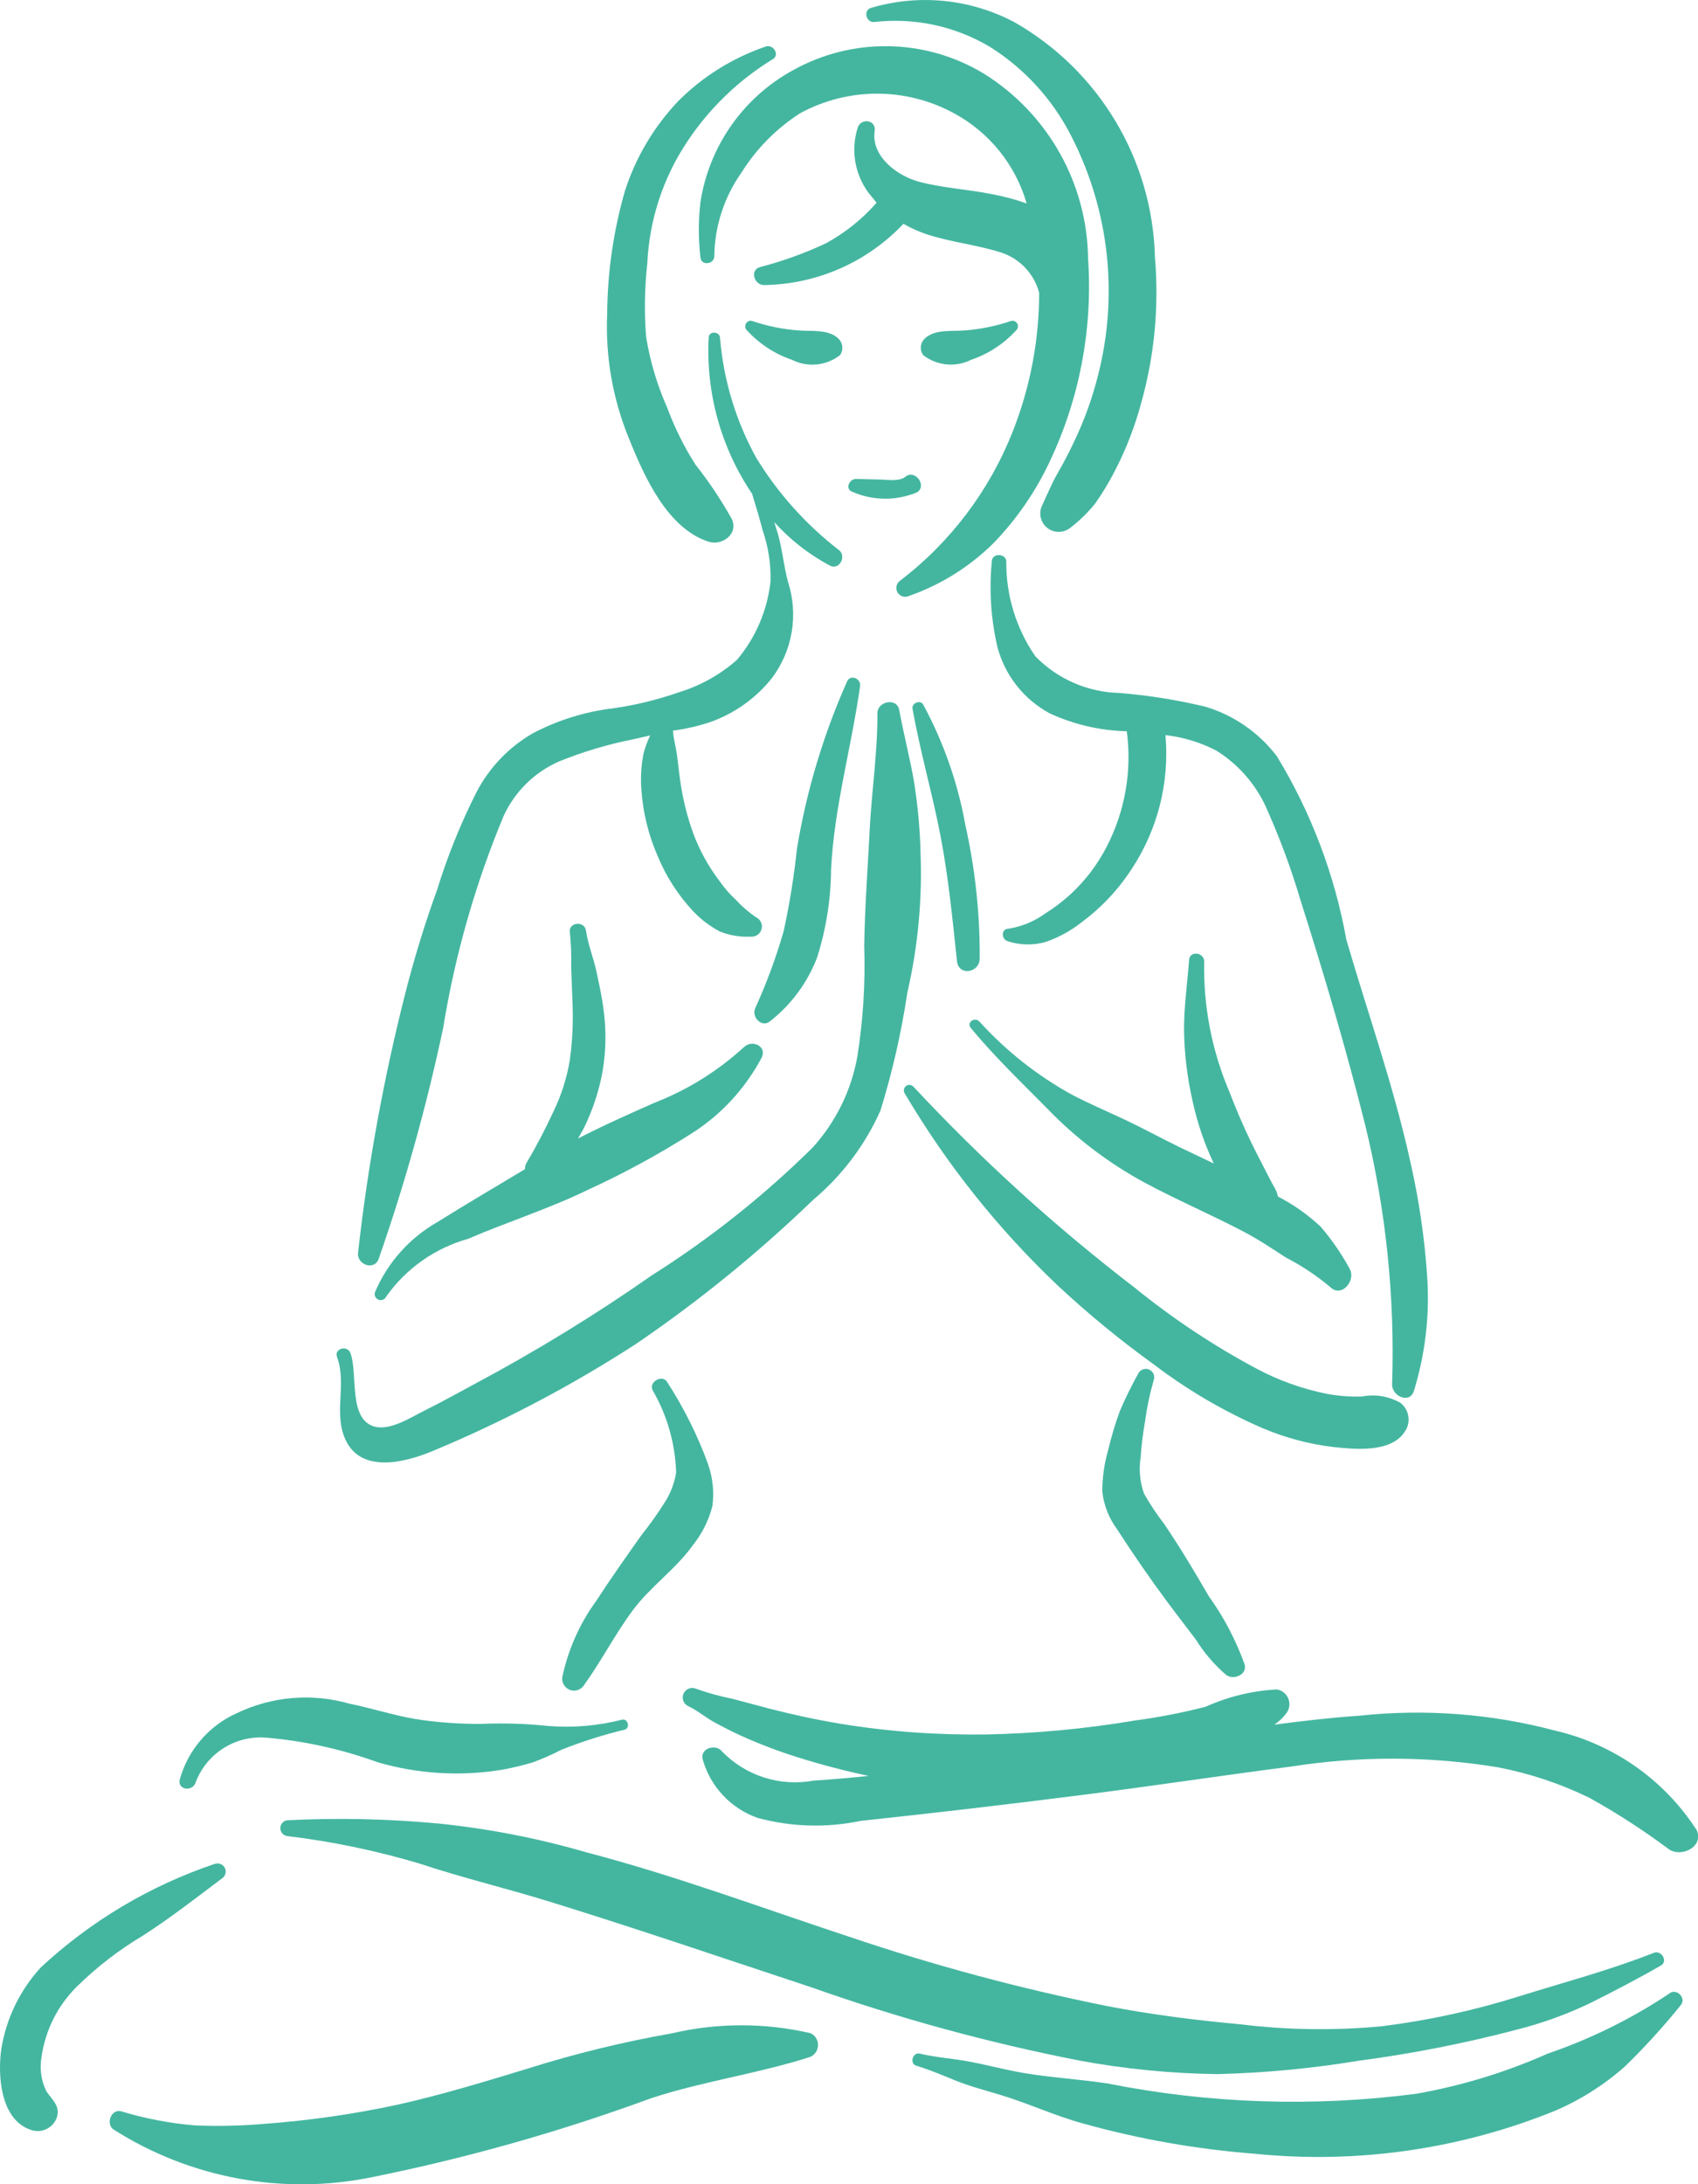 <?xml version="1.0" encoding="UTF-8"?><svg id="Layer_2" xmlns="http://www.w3.org/2000/svg" viewBox="0 0 356.98 459"><defs><style>.cls-1{fill:#44b6a0;}</style></defs><g id="Layer_2-2"><path class="cls-1" d="M228.76,54.77c-.06-16.01-8.35-30.87-21.96-39.32-12.28-7.41-27.59-7.67-40.11-.68-10.45,5.72-17.64,15.98-19.44,27.76-.44,3.83-.44,7.69,0,11.51.1,1.89,3.02,1.56,2.92-.32.11-6.25,2.09-12.32,5.7-17.43,3.14-5.03,7.36-9.3,12.36-12.5,10.06-5.47,22.2-5.47,32.27-.02,7.46,4,12.99,10.84,15.34,18.98-2.33-.82-4.71-1.46-7.14-1.92-5.07-1.03-10.25-1.29-15.28-2.58-4.64-1.19-10.33-5.29-9.54-10.77.34-2.38-3-2.75-3.59-.55-1.43,4.6-.6,9.61,2.24,13.5l1.76,2.17c-3,3.43-6.59,6.3-10.58,8.49-4.48,2.11-9.15,3.8-13.95,5.04-2.23.66-1.15,3.86.94,3.77,11.08-.17,21.62-4.81,29.23-12.87,1.57.91,3.23,1.65,4.96,2.22,5.19,1.7,10.68,2.2,15.84,3.9,3.81,1.34,6.71,4.48,7.74,8.38,0,9.99-1.9,19.89-5.57,29.18-4.91,12.43-13.12,23.29-23.76,31.38-.8.64-.93,1.82-.29,2.62.5.62,1.34.86,2.09.58,6.75-2.34,12.9-6.16,17.97-11.2,4.86-5.03,8.85-10.83,11.81-17.17,6.22-13.14,8.99-27.65,8.06-42.16Z"/><path class="cls-1" d="M176.4,115.61c-6.93-5.35-12.83-11.92-17.4-19.39-4.31-7.79-6.91-16.41-7.63-25.28-.12-1.32-2.28-1.43-2.38-.05-.61,11.66,2.59,23.21,9.13,32.88.8,2.56,1.55,5.15,2.24,7.74,1.17,3.42,1.73,7.03,1.63,10.64-.65,6.07-3.1,11.81-7.03,16.48-3.54,3.14-7.72,5.47-12.24,6.84-4.92,1.73-10.02,2.92-15.2,3.55-5.46.82-10.74,2.55-15.62,5.13-5.01,2.93-9.08,7.21-11.75,12.36-3.31,6.56-6.07,13.39-8.24,20.42-2.67,7.37-4.96,14.87-6.87,22.46-4.48,17.73-7.74,35.74-9.77,53.91-.24,2.45,3.41,3.79,4.34,1.24,5.54-15.87,10.07-32.08,13.56-48.53,2.48-15.28,6.74-30.21,12.69-44.5,2.35-5.16,6.53-9.27,11.73-11.53,5.01-2.02,10.19-3.57,15.49-4.62l3.62-.82c-.6,1.22-1.07,2.5-1.41,3.82-.49,2.49-.64,5.03-.45,7.55.32,4.77,1.46,9.45,3.37,13.84,1.78,4.37,4.36,8.38,7.6,11.82,1.6,1.67,3.45,3.07,5.49,4.15,2.05.84,4.26,1.21,6.48,1.1,1.18.14,2.25-.71,2.38-1.89.11-.92-.38-1.8-1.22-2.19-1.54-1.04-2.95-2.26-4.21-3.63-1.32-1.22-2.5-2.58-3.52-4.05-2.27-3-4.1-6.31-5.42-9.83-1.32-3.61-2.25-7.34-2.78-11.15-.28-1.85-.43-3.72-.7-5.56-.25-1.74-.74-3.31-.82-4.99,2.68-.35,5.33-.97,7.9-1.82,5.05-1.81,9.51-4.98,12.86-9.17,4.39-5.8,5.66-13.38,3.41-20.3-.88-3.3-1.18-6.73-2.11-10.04l-.77-2.48c3.34,3.7,7.29,6.79,11.69,9.13,1.97,1.03,3.56-1.91,1.94-3.25Z"/><path class="cls-1" d="M178.07,143.23c-4.98,11.2-8.52,23-10.52,35.09-.62,5.84-1.55,11.64-2.8,17.37-1.6,5.54-3.61,10.96-5.99,16.21-.8,1.81,1.37,4.14,3.12,2.71,4.46-3.49,7.89-8.13,9.91-13.42,1.9-6,2.89-12.25,2.93-18.54.66-13.07,4.29-25.6,6.1-38.49.22-1.58-2.04-2.54-2.75-.94Z"/><path class="cls-1" d="M156.43,220.01c-5.49,5.04-11.87,9.01-18.81,11.71-5.39,2.38-10.84,4.8-16.1,7.52l1.09-1.91c1.93-3.85,3.3-7.95,4.07-12.18.76-4.46.81-9.02.14-13.5-.34-2.51-.89-5-1.42-7.47-.61-2.87-1.79-5.72-2.2-8.61-.31-2.18-3.78-1.77-3.39.37.24,2.38.33,4.77.27,7.16l.26,7.13c.21,4.17.03,8.35-.54,12.49-.62,3.79-1.79,7.46-3.48,10.91-1.68,3.66-3.55,7.23-5.6,10.7-.25.4-.37.87-.35,1.35-6.12,3.69-12.3,7.29-18.35,11.08-5.88,3.34-10.5,8.5-13.16,14.71-.26.65.06,1.38.71,1.64.62.25,1.33-.03,1.61-.64,4.17-5.9,10.25-10.19,17.21-12.14,8.34-3.59,17.1-6.35,25.26-10.33,7.5-3.44,14.76-7.38,21.73-11.81,6.23-3.94,11.31-9.45,14.76-15.97,1.16-2.42-2.08-3.81-3.7-2.2Z"/><path class="cls-1" d="M193.52,178.59c-.15-4.86-.61-9.7-1.39-14.49-.87-5.02-2.17-9.91-3.08-14.91-.48-2.66-4.6-1.85-4.59.71.05,8.13-1.2,16.32-1.62,24.45-.41,8.13-1.03,16.28-1.15,24.42.26,7.79-.23,15.59-1.45,23.29-1.28,7.12-4.54,13.74-9.41,19.1-10.26,10.12-21.57,19.11-33.76,26.81-11.9,8.32-24.29,15.91-37.1,22.75-3.52,1.89-7,3.84-10.58,5.62-2.9,1.43-7.27,4.32-10.6,3.45-5.67-1.49-3.48-11.14-5.12-15.46-.66-1.75-3.47-.95-2.81.83,2,5.45-.55,11.19,1.45,16.6,2.99,8.08,12.61,5.68,18.73,3.12,14.86-6.19,29.13-13.71,42.65-22.46,13.28-9.04,25.76-19.2,37.33-30.35,6.05-5.09,10.87-11.49,14.09-18.72,2.5-8.09,4.39-16.36,5.64-24.73,2.27-9.83,3.2-19.93,2.76-30.01Z"/><path class="cls-1" d="M202.96,173.39c-1.59-8.87-4.59-17.42-8.88-25.35-.62-1.07-2.45-.27-2.24.89,1.58,8.82,4.07,17.43,5.79,26.22,1.74,8.86,2.61,17.87,3.56,26.83.34,3.18,4.72,2.47,4.78-.52.06-9.44-.95-18.86-3.01-28.07Z"/><path class="cls-1" d="M283.67,266.47c-1.7-3.1-3.72-6.02-6.02-8.7-2.69-2.52-5.71-4.65-8.98-6.34l-.23-.84c-.34-.87-.88-1.68-1.31-2.52l-3.06-5.95c-2.09-4.14-3.96-8.39-5.62-12.72-3.66-8.6-5.46-17.87-5.29-27.21.15-2.05-3.01-2.54-3.17-.48-.37,5-1.1,9.89-1.06,14.92.08,4.95.68,9.87,1.78,14.69.98,4.55,2.48,8.97,4.47,13.17l-7.32-3.49c-3.81-1.85-7.51-3.89-11.34-5.7-3.74-1.76-7.57-3.38-11.22-5.3-7.27-4.01-13.83-9.2-19.41-15.35-.98-1.02-2.75.21-1.8,1.36,4.98,6.03,10.59,11.37,16.07,16.93,5.97,6.2,12.87,11.45,20.44,15.55,6.84,3.68,13.98,6.72,20.86,10.33,3.12,1.63,5.97,3.55,8.92,5.46,3.3,1.7,6.4,3.76,9.25,6.15,2.4,2.43,5.63-1.43,4.03-3.96Z"/><path class="cls-1" d="M294.47,294.81c-2.48-1.42-5.38-1.9-8.18-1.35-2.45.07-4.91-.12-7.32-.56-5.09-1.02-10.01-2.77-14.6-5.19-9.15-4.87-17.8-10.61-25.85-17.15-16.62-12.74-32.15-26.84-46.43-42.16-.41-.5-1.14-.57-1.64-.17-.47.39-.57,1.07-.22,1.57,8.81,14.92,19.67,28.53,32.26,40.44,6.38,5.94,13.13,11.47,20.21,16.57,7.06,5.36,14.75,9.84,22.88,13.36,4.68,1.96,9.61,3.28,14.65,3.89,4.56.49,12.06,1.26,15-3.07,1.46-1.92,1.12-4.66-.76-6.17Z"/><path class="cls-1" d="M300.04,268.17c-.54-7.99-1.7-15.93-3.47-23.74-3.48-15.95-8.94-31.29-13.51-46.93-2.45-13.65-7.4-26.73-14.61-38.58-3.76-4.94-8.99-8.58-14.93-10.39-6.01-1.45-12.13-2.43-18.29-2.92-6.63-.18-12.92-2.94-17.55-7.68-4.05-5.86-6.19-12.83-6.12-19.95-.05-1.72-2.99-1.81-3.04-.06-.59,6.03-.2,12.12,1.17,18.03,1.58,5.97,5.56,11.02,10.99,13.95,5.09,2.35,10.61,3.63,16.21,3.76,1.11,8.32-.36,16.77-4.21,24.23-1.93,3.76-4.5,7.15-7.6,10.01-1.63,1.49-3.39,2.83-5.27,4.01-2.32,1.69-5.01,2.81-7.84,3.25-1.6.05-1.43,2.31-.06,2.64,2.56.83,5.3.88,7.89.15,2.75-.95,5.33-2.35,7.61-4.16,4.17-3.09,7.75-6.91,10.57-11.28,5.44-8.28,7.92-18.16,7.04-28.04,3.75.43,7.39,1.54,10.73,3.28,4.9,3.06,8.7,7.59,10.88,12.93,2.64,5.98,4.9,12.12,6.75,18.39,4.99,15.7,9.68,31.51,13.67,47.5,4.34,17.78,6.23,36.07,5.62,54.36-.06,2.44,3.71,4.19,4.59,1.32,2.4-7.79,3.34-15.95,2.78-24.08Z"/><path class="cls-1" d="M148.89,307.74c-2.21-6.07-5.1-11.88-8.62-17.31-.99-1.71-3.97-.05-3.06,1.72,3.05,5.26,4.74,11.19,4.94,17.27-.39,2.44-1.33,4.76-2.73,6.79-1.4,2.2-2.93,4.32-4.56,6.36-3.23,4.57-6.48,9.16-9.53,13.86-3.48,4.78-5.9,10.24-7.12,16.02-.17,1.37.8,2.61,2.16,2.79.85.11,1.69-.23,2.24-.89,3.7-5.11,6.56-10.72,10.3-15.81,3.76-5.11,9.13-8.76,12.8-13.89,1.91-2.41,3.3-5.19,4.06-8.17.39-2.95.09-5.94-.9-8.75Z"/><path class="cls-1" d="M261.69,349.82c-1.84-5.14-4.39-10-7.58-14.44-2.97-5.14-6.02-10.22-9.35-15.14-1.57-2.03-2.99-4.16-4.25-6.39-.87-2.45-1.11-5.09-.7-7.65.17-2.56.49-5.12.94-7.65.39-2.87.98-5.7,1.79-8.48.36-.91-.09-1.94-1-2.3-.87-.34-1.85.05-2.25.89-1.42,2.54-2.7,5.15-3.85,7.83-.98,2.66-1.79,5.38-2.44,8.14-.84,2.86-1.26,5.83-1.25,8.82.31,2.84,1.37,5.55,3.07,7.85,3.42,5.3,6.98,10.46,10.74,15.52,1.93,2.6,3.93,5.15,5.87,7.74,1.74,2.78,3.88,5.28,6.37,7.42,1.49,1.09,4.4,0,3.88-2.16Z"/><path class="cls-1" d="M130.82,361.35c-5.04,1.3-10.27,1.75-15.46,1.35-4.64-.5-9.32-.65-13.98-.46-4.76.05-9.52-.29-14.23-1.04-4.61-.81-9.06-2.26-13.64-3.19-7.93-2.28-16.42-1.55-23.84,2.04-5.84,2.65-10.19,7.76-11.89,13.94-.48,2.19,2.79,2.57,3.37.51,2.37-6.22,8.64-10.05,15.25-9.32,7.88.71,15.64,2.45,23.08,5.16,8.52,2.46,17.48,2.98,26.22,1.52,2.16-.4,4.3-.92,6.4-1.55,2-.75,3.96-1.61,5.86-2.59,4.35-1.74,8.83-3.16,13.38-4.26,1.19-.33.69-2.33-.52-2.11Z"/><path class="cls-1" d="M347.71,410.35c-9.3,3.67-18.92,6.2-28.44,9.18-9.39,2.95-19.02,5.04-28.79,6.26-9.88.93-19.82.8-29.67-.41-9.41-.86-18.8-2.04-28.08-3.84-18.41-3.7-36.56-8.59-54.34-14.61-18.26-6.02-36.42-12.8-55.03-17.67-10.24-2.98-20.73-5.02-31.35-6.09-10.52-.98-21.09-1.2-31.63-.67-.92.13-1.56.97-1.43,1.89.1.72.65,1.29,1.36,1.42,9.41,1.13,18.71,3.06,27.79,5.76,9.11,3.03,18.48,5.26,27.66,8.1,18.37,5.68,36.54,11.9,54.79,17.92,18.41,6.52,37.28,11.68,56.45,15.42,9.56,1.77,19.26,2.71,28.99,2.83,9.91-.25,19.8-1.18,29.58-2.8,11.18-1.47,22.25-3.64,33.16-6.5,5.33-1.34,10.52-3.2,15.48-5.57,5.06-2.52,10.09-5.14,14.99-7.96,1.53-.89.08-3.27-1.48-2.66Z"/><path class="cls-1" d="M356.57,384.37c-6.83-10.48-17.45-17.9-29.64-20.71-13.34-3.54-27.22-4.6-40.95-3.15-6.04.42-12.05,1.1-18.05,1.9.96-.66,1.81-1.47,2.51-2.4,1.05-1.39.77-3.36-.61-4.41-.4-.3-.87-.51-1.37-.59-5.17.27-10.25,1.5-14.98,3.63-4.93,1.27-9.92,2.24-14.97,2.91-10.28,1.73-20.68,2.71-31.1,2.92-10.28.15-20.55-.59-30.69-2.24-5.11-.86-10.2-1.95-15.21-3.25l-7.46-1.99c-2.64-.52-5.25-1.24-7.78-2.15-1.03-.4-2.2.1-2.6,1.13-.39.98.06,2.1,1.01,2.55,1.96.9,3.58,2.34,5.47,3.37,1.86,1.01,3.75,1.99,5.68,2.86,3.84,1.74,7.79,3.24,11.81,4.5,4.93,1.55,9.92,2.86,14.98,3.93-3.85.4-7.7.75-11.54.98-7.06,1.32-14.31-.98-19.3-6.14-1.28-1.63-4.59-.69-4.07,1.62,1.6,5.76,5.91,10.37,11.55,12.36,7.08,1.92,14.51,2.13,21.69.63,15.34-1.64,30.66-3.43,45.96-5.37,14.88-1.87,29.7-4.14,44.57-6.05,14.37-2.25,29.02-2.2,43.38.15,6.66,1.28,13.12,3.42,19.22,6.39,5.85,3.24,11.46,6.87,16.82,10.87,2.72,1.8,7.56-.7,5.7-4.26Z"/><path class="cls-1" d="M45.16,391.66c-13.6,4.58-26.08,12-36.59,21.77-4.39,4.79-7.27,10.75-8.3,17.16-.78,5.48-.2,14.66,6.02,16.9,2.13.87,4.57-.1,5.52-2.19,1.08-2.59-.73-3.9-2.04-5.81-1.1-2.21-1.47-4.72-1.05-7.16.77-5.62,3.36-10.83,7.39-14.83,4.22-4.16,8.93-7.79,14.02-10.81,5.77-3.72,11.21-7.97,16.69-12.08.73-.59.85-1.67.25-2.4-.46-.57-1.22-.78-1.91-.53Z"/><path class="cls-1" d="M170.38,427.24c-9.6-2.22-19.57-2.21-29.16.04-10.27,1.81-20.42,4.29-30.37,7.43-9,2.74-18,5.49-27.19,7.54-9.24,2-18.6,3.34-28.02,4.04-4.87.42-9.76.54-14.65.33-5.26-.44-10.46-1.43-15.51-2.96-2.09-.57-3.31,2.62-1.64,3.8,16.16,10.29,35.7,13.89,54.47,10.02,19.94-4.03,39.54-9.57,58.63-16.59,10.97-3.58,22.41-5.14,33.37-8.65,1.39-.59,2.04-2.2,1.45-3.59-.27-.63-.76-1.14-1.38-1.42Z"/><path class="cls-1" d="M350.93,418.93c-7.95,5.29-16.55,9.53-25.58,12.62-8.82,3.92-18.09,6.75-27.59,8.42-21.59,2.82-43.5,2.09-64.86-2.15-6.5-1-13.17-1.28-19.62-2.57-3.23-.64-6.43-1.48-9.67-2.07-3.43-.62-6.85-.84-10.27-1.65-1.45-.34-2.18,2.1-.73,2.54,2.82.85,5.44,1.97,8.16,3.08,3.03,1.23,6.25,2.07,9.39,3.01,5.93,1.79,11.58,4.43,17.56,6.07,11.83,3.29,23.95,5.42,36.2,6.36,21.51,2.16,43.22-.97,63.24-9.14,5.28-2.29,10.16-5.4,14.46-9.22,4.16-4.04,8.08-8.34,11.72-12.86,1.29-1.49-.88-3.69-2.41-2.46Z"/><path class="cls-1" d="M176.17,71.05c-2.21-1.95-5.74-1.37-8.48-1.63-3.23-.25-6.42-.91-9.49-1.95-.61-.21-1.27.12-1.47.73-.15.45-.02.95.35,1.26,2.57,2.8,5.8,4.92,9.4,6.14,3.27,1.66,7.21,1.28,10.11-.96.81-1.12.62-2.67-.42-3.57Z"/><path class="cls-1" d="M194.51,71.05c2.21-1.95,5.74-1.37,8.48-1.63,3.23-.25,6.42-.91,9.49-1.95.61-.21,1.27.12,1.47.72.15.45.02.95-.35,1.26-2.57,2.8-5.8,4.92-9.4,6.14-3.27,1.66-7.21,1.28-10.11-.96-.81-1.12-.63-2.67.42-3.57Z"/><path class="cls-1" d="M190.32,100.2c-1.19.99-3.74.62-5.18.57l-5.12-.13c-1.48-.05-2.47,2.15-.78,2.73,4.32,1.87,9.21,1.9,13.54.09,2.21-1.36-.41-4.97-2.46-3.26Z"/><path class="cls-1" d="M242.81,54.04c-.52-20.49-11.72-39.2-29.51-49.36-9.29-4.93-20.14-6.01-30.22-3.01-1.67.53-.96,3.16.73,2.95,8.48-.96,17.04.88,24.36,5.26,7.26,4.58,13.14,11.03,17.03,18.68,8.01,15.57,10,33.54,5.6,50.49-1.2,4.73-2.86,9.33-4.97,13.72-1.06,2.27-2.21,4.46-3.46,6.63-1.33,2.33-2.26,4.66-3.39,7.04-.8,1.99.16,4.25,2.15,5.05,1.23.5,2.63.33,3.71-.45,2.04-1.53,3.87-3.31,5.46-5.31,1.51-2.15,2.87-4.4,4.06-6.73,2.36-4.56,4.23-9.36,5.56-14.32,2.8-9.96,3.77-20.34,2.89-30.64Z"/><path class="cls-1" d="M160.98,9.78c-6.89,2.35-13.15,6.24-18.31,11.38-5.11,5.35-8.96,11.79-11.25,18.83-2.44,8.43-3.71,17.17-3.77,25.95-.4,9,1.18,17.98,4.62,26.31,3.15,7.84,8.04,18.8,16.7,21.58,2.8.9,6.33-1.59,4.89-4.75-2.24-4.01-4.8-7.84-7.65-11.45-2.41-3.79-4.41-7.82-5.97-12.03-2.09-4.72-3.57-9.68-4.4-14.77-.42-5.17-.33-10.37.25-15.53.42-9.02,3.26-17.77,8.24-25.31,4.68-7.12,10.87-13.11,18.14-17.56,1.55-.89.07-3.22-1.49-2.65Z"/></g></svg>